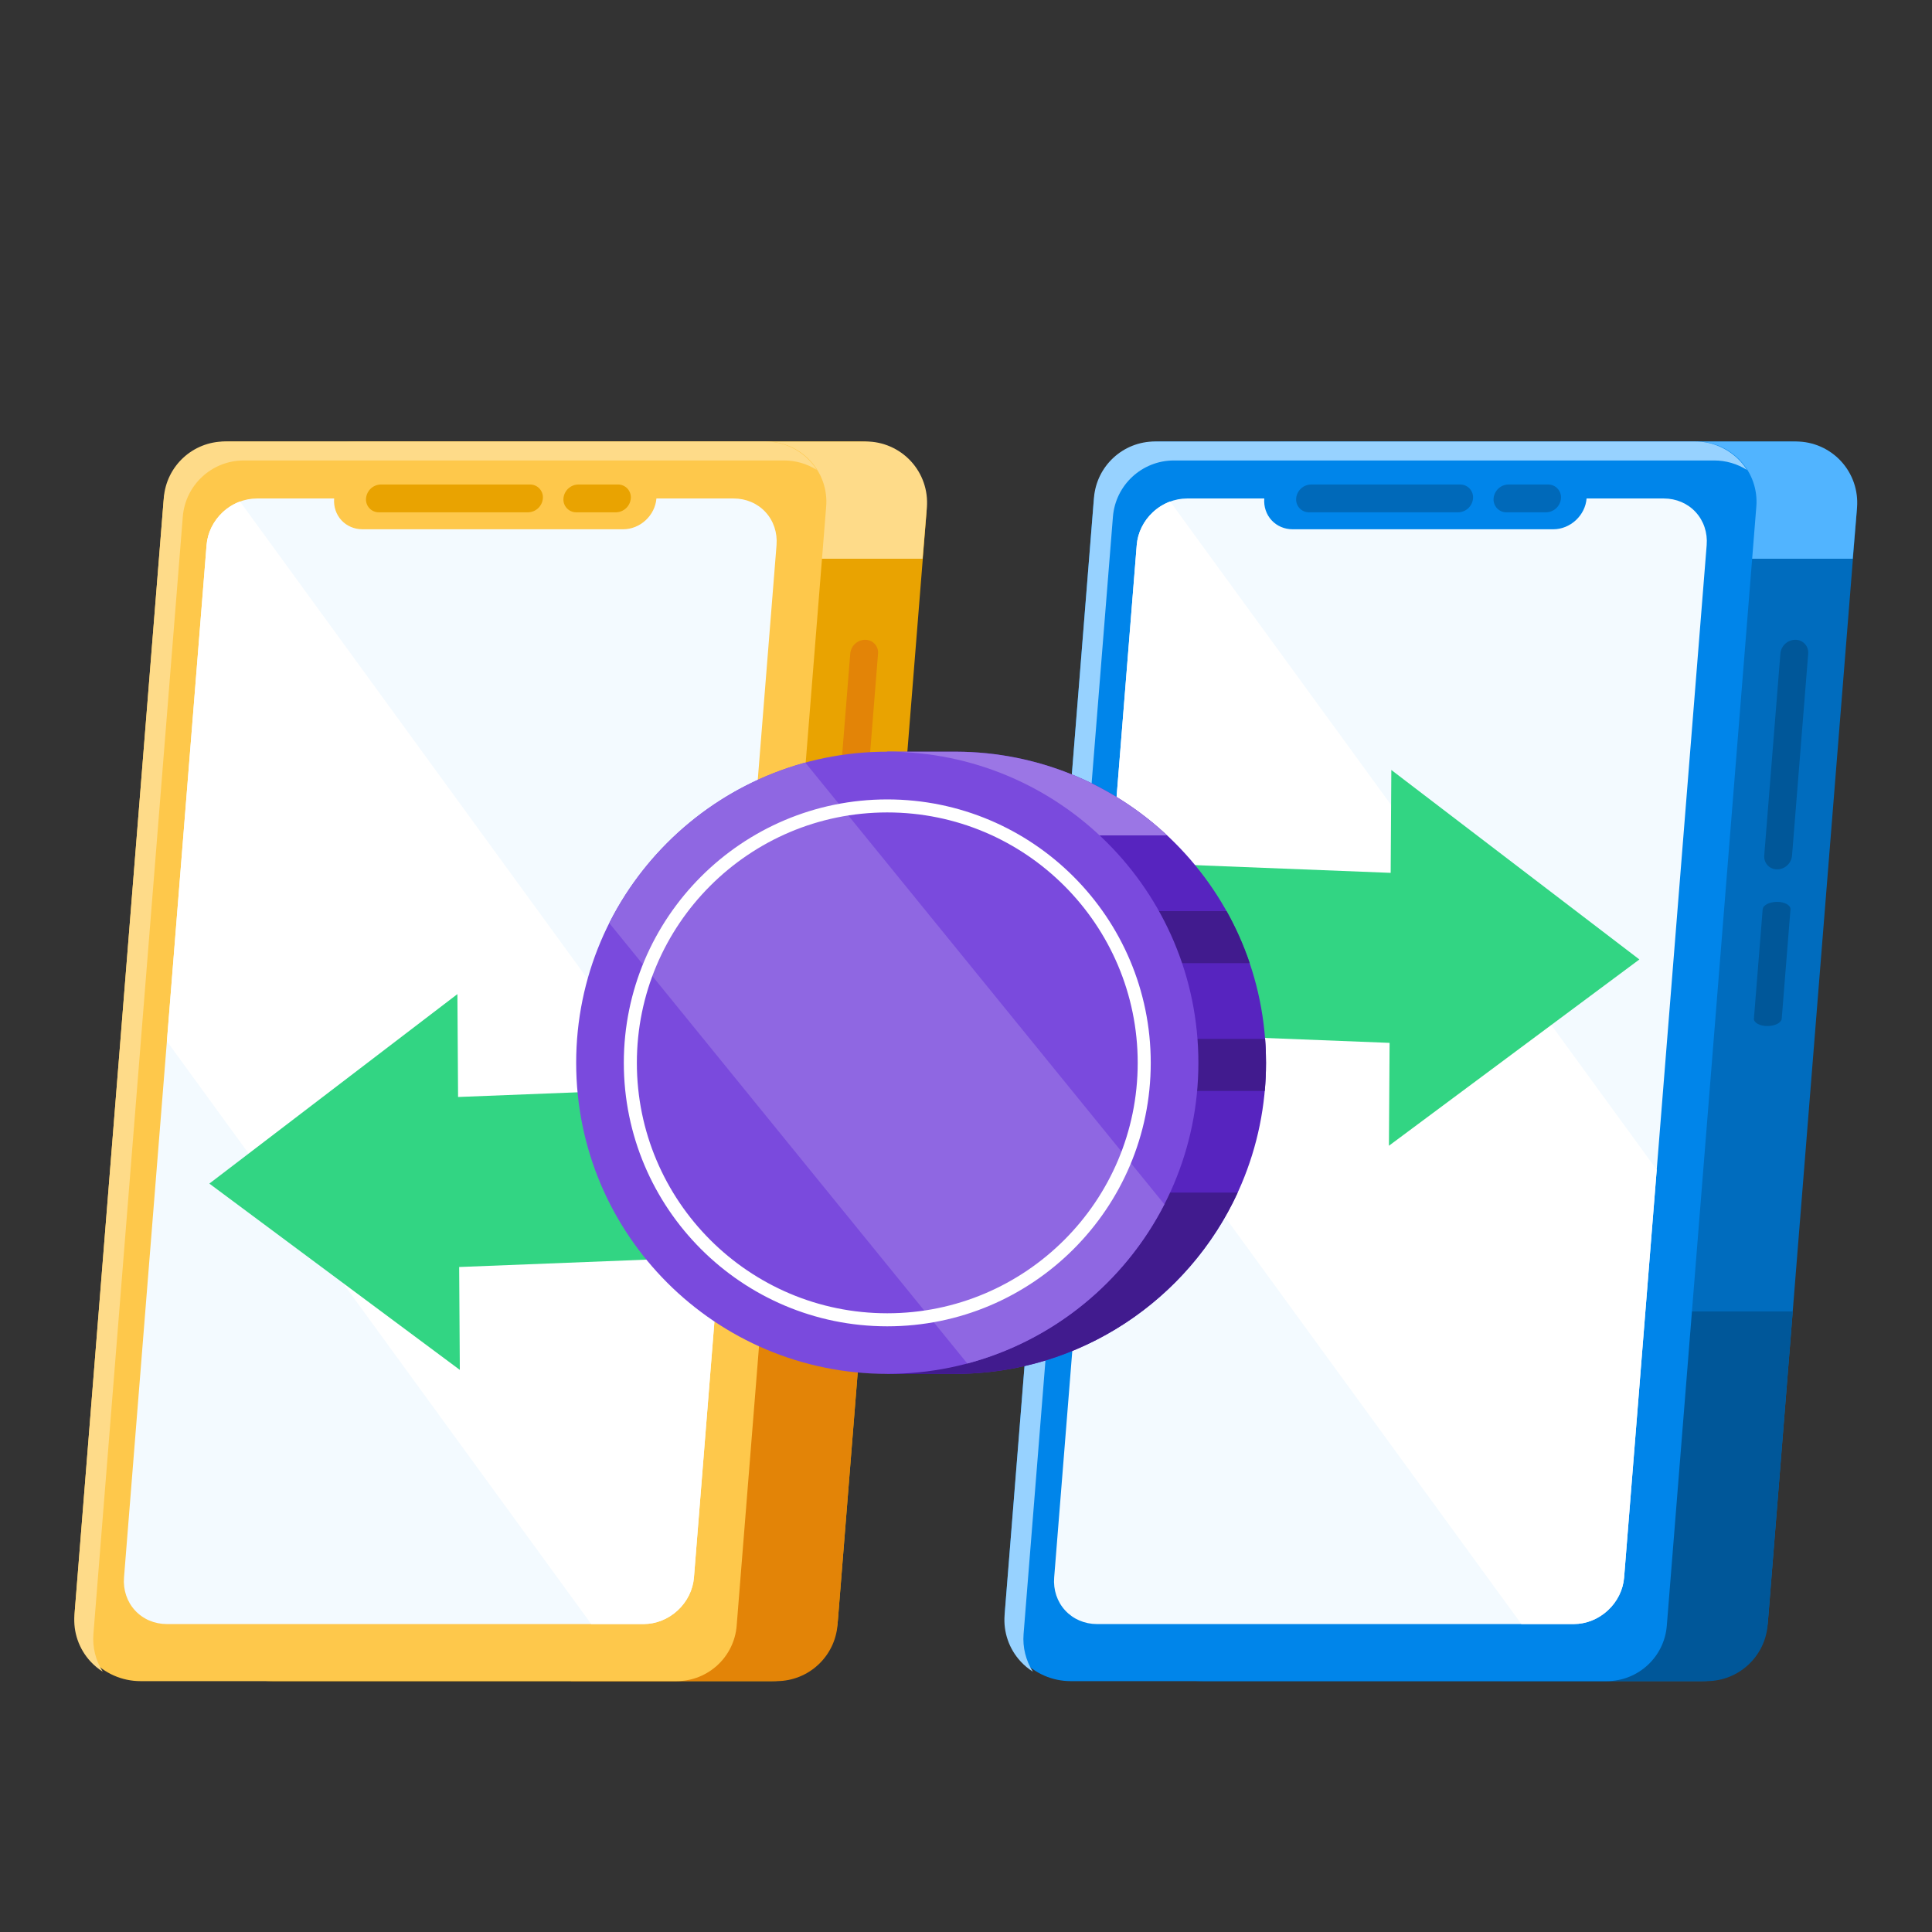 <svg width="80" height="80" viewBox="0 0 80 80" fill="none" xmlns="http://www.w3.org/2000/svg">
<rect x="0" y="0" width="80" height="80" fill="#333333" stroke="none"/>
<path fill-rule="evenodd" clip-rule="evenodd" d="M76.878 21.236C76.939 20.474 76.679 19.723 76.161 19.161C75.643 18.6 74.914 18.281 74.151 18.281C69.081 18.281 58.762 18.281 53.276 18.281C51.233 18.281 49.533 19.851 49.37 21.887C48.633 31.108 46.681 55.512 45.891 65.382C45.804 66.471 46.176 67.548 46.918 68.352C47.66 69.155 48.704 69.612 49.797 69.612C55.584 69.612 65.768 69.612 70.483 69.612C71.91 69.612 73.097 68.516 73.21 67.094C73.897 58.514 76.142 30.443 76.878 21.236Z" fill="#006CBE"/>
<path fill-rule="evenodd" clip-rule="evenodd" d="M38.363 21.236C38.424 20.474 38.164 19.723 37.646 19.161C37.128 18.6 36.399 18.281 35.635 18.281C30.566 18.281 20.246 18.281 14.76 18.281C12.717 18.281 11.017 19.851 10.854 21.887C10.117 31.108 8.165 55.512 7.376 65.382C7.289 66.471 7.661 67.548 8.403 68.352C9.145 69.155 10.188 69.612 11.282 69.612C17.069 69.612 27.253 69.612 31.967 69.612C33.394 69.612 34.581 68.516 34.695 67.094C35.381 58.514 37.626 30.443 38.363 21.236Z" fill="#E9A301"/>
<path fill-rule="evenodd" clip-rule="evenodd" d="M64.579 18.281L64.874 23.136H76.718L76.896 21.016C76.952 20.311 76.711 19.615 76.232 19.096C75.752 18.577 75.078 18.281 74.371 18.281H64.579Z" fill="#51B4FF"/>
<path fill-rule="evenodd" clip-rule="evenodd" d="M26.064 18.281L26.359 23.136H38.202L38.38 21.016C38.437 20.311 38.196 19.615 37.717 19.096C37.237 18.577 36.562 18.281 35.855 18.281H26.064Z" fill="#FEDB89"/>
<path fill-rule="evenodd" clip-rule="evenodd" d="M74.233 54.305H62.158V69.612H70.671C71.991 69.612 73.09 68.597 73.195 67.281L74.233 54.305Z" fill="#005799"/>
<path fill-rule="evenodd" clip-rule="evenodd" d="M35.718 54.305H23.643V69.612H32.155C33.476 69.612 34.575 68.597 34.68 67.281L35.718 54.305Z" fill="#E38407"/>
<path fill-rule="evenodd" clip-rule="evenodd" d="M72.726 20.974C72.781 20.28 72.544 19.595 72.072 19.084C71.6 18.572 70.936 18.281 70.24 18.281H48.001C46.58 18.281 45.398 19.373 45.284 20.79C44.599 29.362 42.351 57.47 41.615 66.669C41.554 67.427 41.813 68.177 42.329 68.735C42.845 69.294 43.571 69.612 44.332 69.612C49.838 69.612 61.563 69.612 66.533 69.612C67.833 69.612 68.915 68.613 69.019 67.317C69.69 58.932 72.006 29.977 72.726 20.974Z" fill="#0085EA"/>
<path fill-rule="evenodd" clip-rule="evenodd" d="M34.21 20.974C34.266 20.28 34.029 19.595 33.556 19.084C33.084 18.572 32.42 18.281 31.724 18.281H9.486C8.065 18.281 6.882 19.373 6.769 20.79C6.083 29.362 3.835 57.47 3.099 66.669C3.039 67.427 3.298 68.177 3.814 68.735C4.33 69.294 5.056 69.612 5.816 69.612C11.322 69.612 23.048 69.612 28.017 69.612C29.318 69.612 30.4 68.613 30.504 67.317C31.174 58.932 33.49 29.977 34.21 20.974Z" fill="#FEC84B"/>
<path fill-rule="evenodd" clip-rule="evenodd" d="M42.769 69.22C42.477 68.76 42.34 68.214 42.384 67.663C43.107 58.626 45.411 29.816 46.084 21.398C46.19 20.081 47.289 19.067 48.609 19.067H70.983C71.467 19.067 71.936 19.206 72.338 19.46C72.257 19.331 72.163 19.209 72.059 19.096C71.579 18.577 70.904 18.281 70.198 18.281H47.823C46.503 18.281 45.404 19.296 45.299 20.612C44.625 29.03 42.321 57.84 41.598 66.877C41.542 67.582 41.782 68.278 42.262 68.797C42.413 68.961 42.584 69.103 42.769 69.22Z" fill="#97D2FF"/>
<path fill-rule="evenodd" clip-rule="evenodd" d="M4.253 69.22C3.962 68.76 3.824 68.214 3.868 67.663C4.591 58.626 6.895 29.816 7.569 21.398C7.674 20.081 8.773 19.067 10.094 19.067H32.468C32.952 19.067 33.421 19.206 33.822 19.46C33.741 19.331 33.648 19.209 33.543 19.096C33.063 18.577 32.389 18.281 31.682 18.281H9.308C7.987 18.281 6.888 19.296 6.783 20.612C6.11 29.03 3.806 57.84 3.083 66.877C3.026 67.582 3.267 68.278 3.746 68.797C3.898 68.961 4.068 69.103 4.253 69.22Z" fill="#FEDB89"/>
<path fill-rule="evenodd" clip-rule="evenodd" d="M60.995 20.635C61.007 20.488 60.956 20.342 60.856 20.233C60.755 20.124 60.614 20.062 60.466 20.062C59.1 20.062 55.669 20.062 54.298 20.062C53.97 20.062 53.697 20.314 53.671 20.641C53.671 20.641 53.671 20.641 53.671 20.641C53.66 20.788 53.71 20.934 53.81 21.043C53.911 21.152 54.052 21.214 54.2 21.214C55.566 21.214 58.997 21.214 60.369 21.214C60.696 21.214 60.969 20.962 60.995 20.636C60.995 20.635 60.995 20.635 60.995 20.635Z" fill="#0069B9"/>
<path fill-rule="evenodd" clip-rule="evenodd" d="M22.479 20.635C22.491 20.488 22.441 20.342 22.34 20.233C22.24 20.124 22.099 20.062 21.951 20.062C20.584 20.062 17.154 20.062 15.782 20.062C15.454 20.062 15.182 20.314 15.156 20.641C15.156 20.641 15.156 20.641 15.156 20.641C15.144 20.788 15.194 20.934 15.295 21.043C15.395 21.152 15.537 21.214 15.684 21.214C17.051 21.214 20.482 21.214 21.853 21.214C22.181 21.214 22.453 20.962 22.479 20.636C22.479 20.635 22.479 20.635 22.479 20.635Z" fill="#E9A301"/>
<path fill-rule="evenodd" clip-rule="evenodd" d="M73.581 35.999C73.907 35.999 74.179 35.748 74.205 35.423C74.341 33.725 74.738 28.754 74.874 27.063C74.885 26.916 74.835 26.771 74.735 26.662C74.635 26.554 74.494 26.492 74.347 26.492H74.346C74.02 26.492 73.748 26.743 73.722 27.068C73.586 28.766 73.189 33.737 73.053 35.428C73.042 35.575 73.092 35.721 73.192 35.829C73.292 35.938 73.433 35.999 73.581 35.999C73.581 35.999 73.581 35.999 73.581 35.999Z" fill="#005799"/>
<path fill-rule="evenodd" clip-rule="evenodd" d="M35.065 35.999C35.392 35.999 35.663 35.748 35.69 35.423C35.825 33.725 36.223 28.754 36.358 27.063C36.37 26.916 36.32 26.771 36.22 26.662C36.12 26.554 35.979 26.492 35.831 26.492H35.831C35.504 26.492 35.233 26.743 35.207 27.068C35.071 28.766 34.673 33.737 34.538 35.428C34.526 35.575 34.576 35.721 34.676 35.829C34.777 35.938 34.917 35.999 35.065 35.999C35.065 35.999 35.065 35.999 35.065 35.999Z" fill="#E38407"/>
<path fill-rule="evenodd" clip-rule="evenodd" d="M73.175 42.486C73.501 42.486 73.764 42.351 73.778 42.175C73.851 41.256 74.066 38.567 74.14 37.653C74.146 37.573 74.09 37.494 73.986 37.436C73.882 37.377 73.739 37.344 73.592 37.344H73.591C73.265 37.344 73.002 37.479 72.988 37.656C72.915 38.574 72.7 41.263 72.626 42.178C72.62 42.257 72.675 42.336 72.78 42.395C72.884 42.453 73.027 42.486 73.174 42.486H73.175Z" fill="#005799"/>
<path fill-rule="evenodd" clip-rule="evenodd" d="M34.659 42.486C34.986 42.486 35.248 42.351 35.262 42.175C35.336 41.256 35.551 38.567 35.624 37.653C35.63 37.573 35.575 37.494 35.471 37.436C35.367 37.377 35.224 37.344 35.076 37.344H35.075C34.749 37.344 34.487 37.479 34.473 37.656C34.399 38.574 34.184 41.263 34.111 42.178C34.105 42.257 34.16 42.336 34.264 42.395C34.368 42.453 34.511 42.486 34.659 42.486H34.659Z" fill="#E38407"/>
<path fill-rule="evenodd" clip-rule="evenodd" d="M64.636 20.635C64.648 20.488 64.597 20.342 64.497 20.233C64.397 20.124 64.255 20.062 64.107 20.062C63.629 20.062 62.952 20.062 62.472 20.062C62.145 20.062 61.873 20.314 61.846 20.641C61.846 20.641 61.846 20.641 61.846 20.641C61.835 20.788 61.885 20.934 61.985 21.043C62.086 21.152 62.227 21.214 62.375 21.214C62.853 21.214 63.53 21.214 64.01 21.214C64.337 21.214 64.61 20.962 64.636 20.636C64.636 20.635 64.636 20.635 64.636 20.635Z" fill="#0069B9"/>
<path fill-rule="evenodd" clip-rule="evenodd" d="M26.121 20.635C26.132 20.488 26.082 20.342 25.982 20.233C25.881 20.124 25.74 20.062 25.592 20.062C25.114 20.062 24.436 20.062 23.957 20.062C23.63 20.062 23.357 20.314 23.331 20.641C23.331 20.641 23.331 20.641 23.331 20.641C23.319 20.788 23.369 20.934 23.47 21.043C23.57 21.152 23.712 21.214 23.86 21.214C24.337 21.214 25.015 21.214 25.494 21.214C25.822 21.214 26.094 20.962 26.12 20.636C26.121 20.635 26.121 20.635 26.121 20.635Z" fill="#E9A301"/>
<path fill-rule="evenodd" clip-rule="evenodd" d="M52.352 20.641H49.152C48.641 20.641 48.134 20.844 47.744 21.205C47.353 21.567 47.111 22.057 47.07 22.569C46.465 30.135 44.256 57.755 43.651 65.321C43.61 65.832 43.773 66.323 44.106 66.684C44.439 67.046 44.913 67.249 45.424 67.249C49.858 67.249 60.735 67.249 65.168 67.249C65.68 67.249 66.186 67.046 66.577 66.684C66.968 66.323 67.21 65.832 67.251 65.321C67.856 57.755 70.065 30.135 70.67 22.569C70.711 22.057 70.547 21.567 70.214 21.205C69.882 20.844 69.407 20.641 68.896 20.641H65.697L65.697 20.641C65.67 20.979 65.51 21.303 65.251 21.542C64.993 21.781 64.658 21.916 64.32 21.916H53.524C53.186 21.916 52.873 21.781 52.653 21.542C52.433 21.303 52.324 20.979 52.351 20.641L52.352 20.641Z" fill="#F3FAFF"/>
<path fill-rule="evenodd" clip-rule="evenodd" d="M13.836 20.641H10.637C10.125 20.641 9.619 20.844 9.228 21.205C8.838 21.567 8.595 22.057 8.554 22.569C7.949 30.135 5.74 57.755 5.135 65.321C5.094 65.832 5.258 66.323 5.591 66.684C5.923 67.046 6.398 67.249 6.909 67.249C11.342 67.249 22.22 67.249 26.653 67.249C27.164 67.249 27.671 67.046 28.061 66.684C28.452 66.323 28.694 65.832 28.735 65.321C29.34 57.755 31.549 30.135 32.155 22.569C32.195 22.057 32.032 21.567 31.699 21.205C31.366 20.844 30.892 20.641 30.381 20.641H27.181V20.641C27.154 20.979 26.994 21.303 26.736 21.542C26.478 21.781 26.143 21.916 25.805 21.916H15.009C14.671 21.916 14.357 21.781 14.137 21.542C13.917 21.303 13.809 20.979 13.836 20.641V20.641Z" fill="#F3FAFF"/>
<path fill-rule="evenodd" clip-rule="evenodd" d="M48.453 20.766C48.195 20.861 47.953 21.01 47.744 21.203C47.353 21.565 47.111 22.055 47.07 22.567L45.426 43.116L62.996 67.247H65.168C65.68 67.247 66.186 67.044 66.577 66.682C66.968 66.321 67.21 65.83 67.251 65.319L68.601 48.437L48.453 20.766Z" fill="white"/>
<path fill-rule="evenodd" clip-rule="evenodd" d="M57.585 36.143L57.612 31.883L67.883 39.729L57.512 47.443L57.54 43.183L43.378 42.625L43.423 35.585L57.585 36.143Z" fill="#32D583"/>
<path fill-rule="evenodd" clip-rule="evenodd" d="M9.938 20.766C9.68 20.861 9.437 21.01 9.228 21.203C8.838 21.565 8.595 22.055 8.554 22.567L6.911 43.116L24.48 67.247H26.653C27.164 67.247 27.671 67.044 28.061 66.682C28.452 66.321 28.694 65.83 28.735 65.319L30.085 48.437L9.938 20.766Z" fill="white"/>
<path fill-rule="evenodd" clip-rule="evenodd" d="M18.968 45.424L18.94 41.164L8.669 49.01L19.04 56.724L19.013 52.464L33.174 51.907L33.129 44.867L18.968 45.424Z" fill="#32D583"/>
<path fill-rule="evenodd" clip-rule="evenodd" d="M36.74 56.584C30.975 55.303 26.659 50.156 26.659 44.008C26.659 37.859 30.975 32.711 36.74 31.431V31.125H39.541H39.583C46.674 31.148 52.423 36.912 52.423 44.008C52.423 51.117 46.651 56.89 39.541 56.89H36.74V56.584Z" fill="#5724BF"/>
<path fill-rule="evenodd" clip-rule="evenodd" d="M52.386 43.018C52.411 43.344 52.423 43.674 52.423 44.007C52.423 44.4 52.406 44.789 52.371 45.173H41.633V43.018H52.386ZM50.79 37.727C51.172 38.409 51.494 39.13 51.748 39.882H41.633V37.727H50.79Z" fill="#411B8E"/>
<path fill-rule="evenodd" clip-rule="evenodd" d="M51.251 49.383C49.213 53.813 44.734 56.891 39.541 56.891H36.74V56.586C35.008 56.201 33.407 55.467 32.015 54.462V49.383H51.251Z" fill="#411B8E"/>
<path fill-rule="evenodd" clip-rule="evenodd" d="M33.398 32.684C34.434 32.12 35.557 31.694 36.74 31.431V31.125H39.541H39.583C42.962 31.136 46.037 32.451 48.33 34.592H33.398V32.684Z" fill="#9B76E5"/>
<path d="M36.74 56.89C43.855 56.89 49.623 51.122 49.623 44.008C49.623 36.893 43.855 31.125 36.74 31.125C29.626 31.125 23.858 36.893 23.858 44.008C23.858 51.122 29.626 56.89 36.74 56.89Z" fill="#7A4ADD"/>
<path fill-rule="evenodd" clip-rule="evenodd" d="M33.347 31.578L48.214 49.868C46.569 53.081 43.612 55.514 40.054 56.46L25.229 38.222C26.855 34.997 29.797 32.547 33.347 31.578Z" fill="#8F67E2"/>
<path fill-rule="evenodd" clip-rule="evenodd" d="M36.74 33.102C30.72 33.102 25.831 37.99 25.831 44.011C25.831 50.032 30.72 54.92 36.74 54.92C42.761 54.92 47.65 50.032 47.65 44.011C47.65 37.99 42.761 33.102 36.74 33.102ZM36.74 33.641C42.463 33.641 47.11 38.288 47.11 44.011C47.11 49.734 42.463 54.38 36.74 54.38C31.017 54.38 26.371 49.734 26.371 44.011C26.371 38.288 31.017 33.641 36.74 33.641Z" fill="white"/>
</svg>
